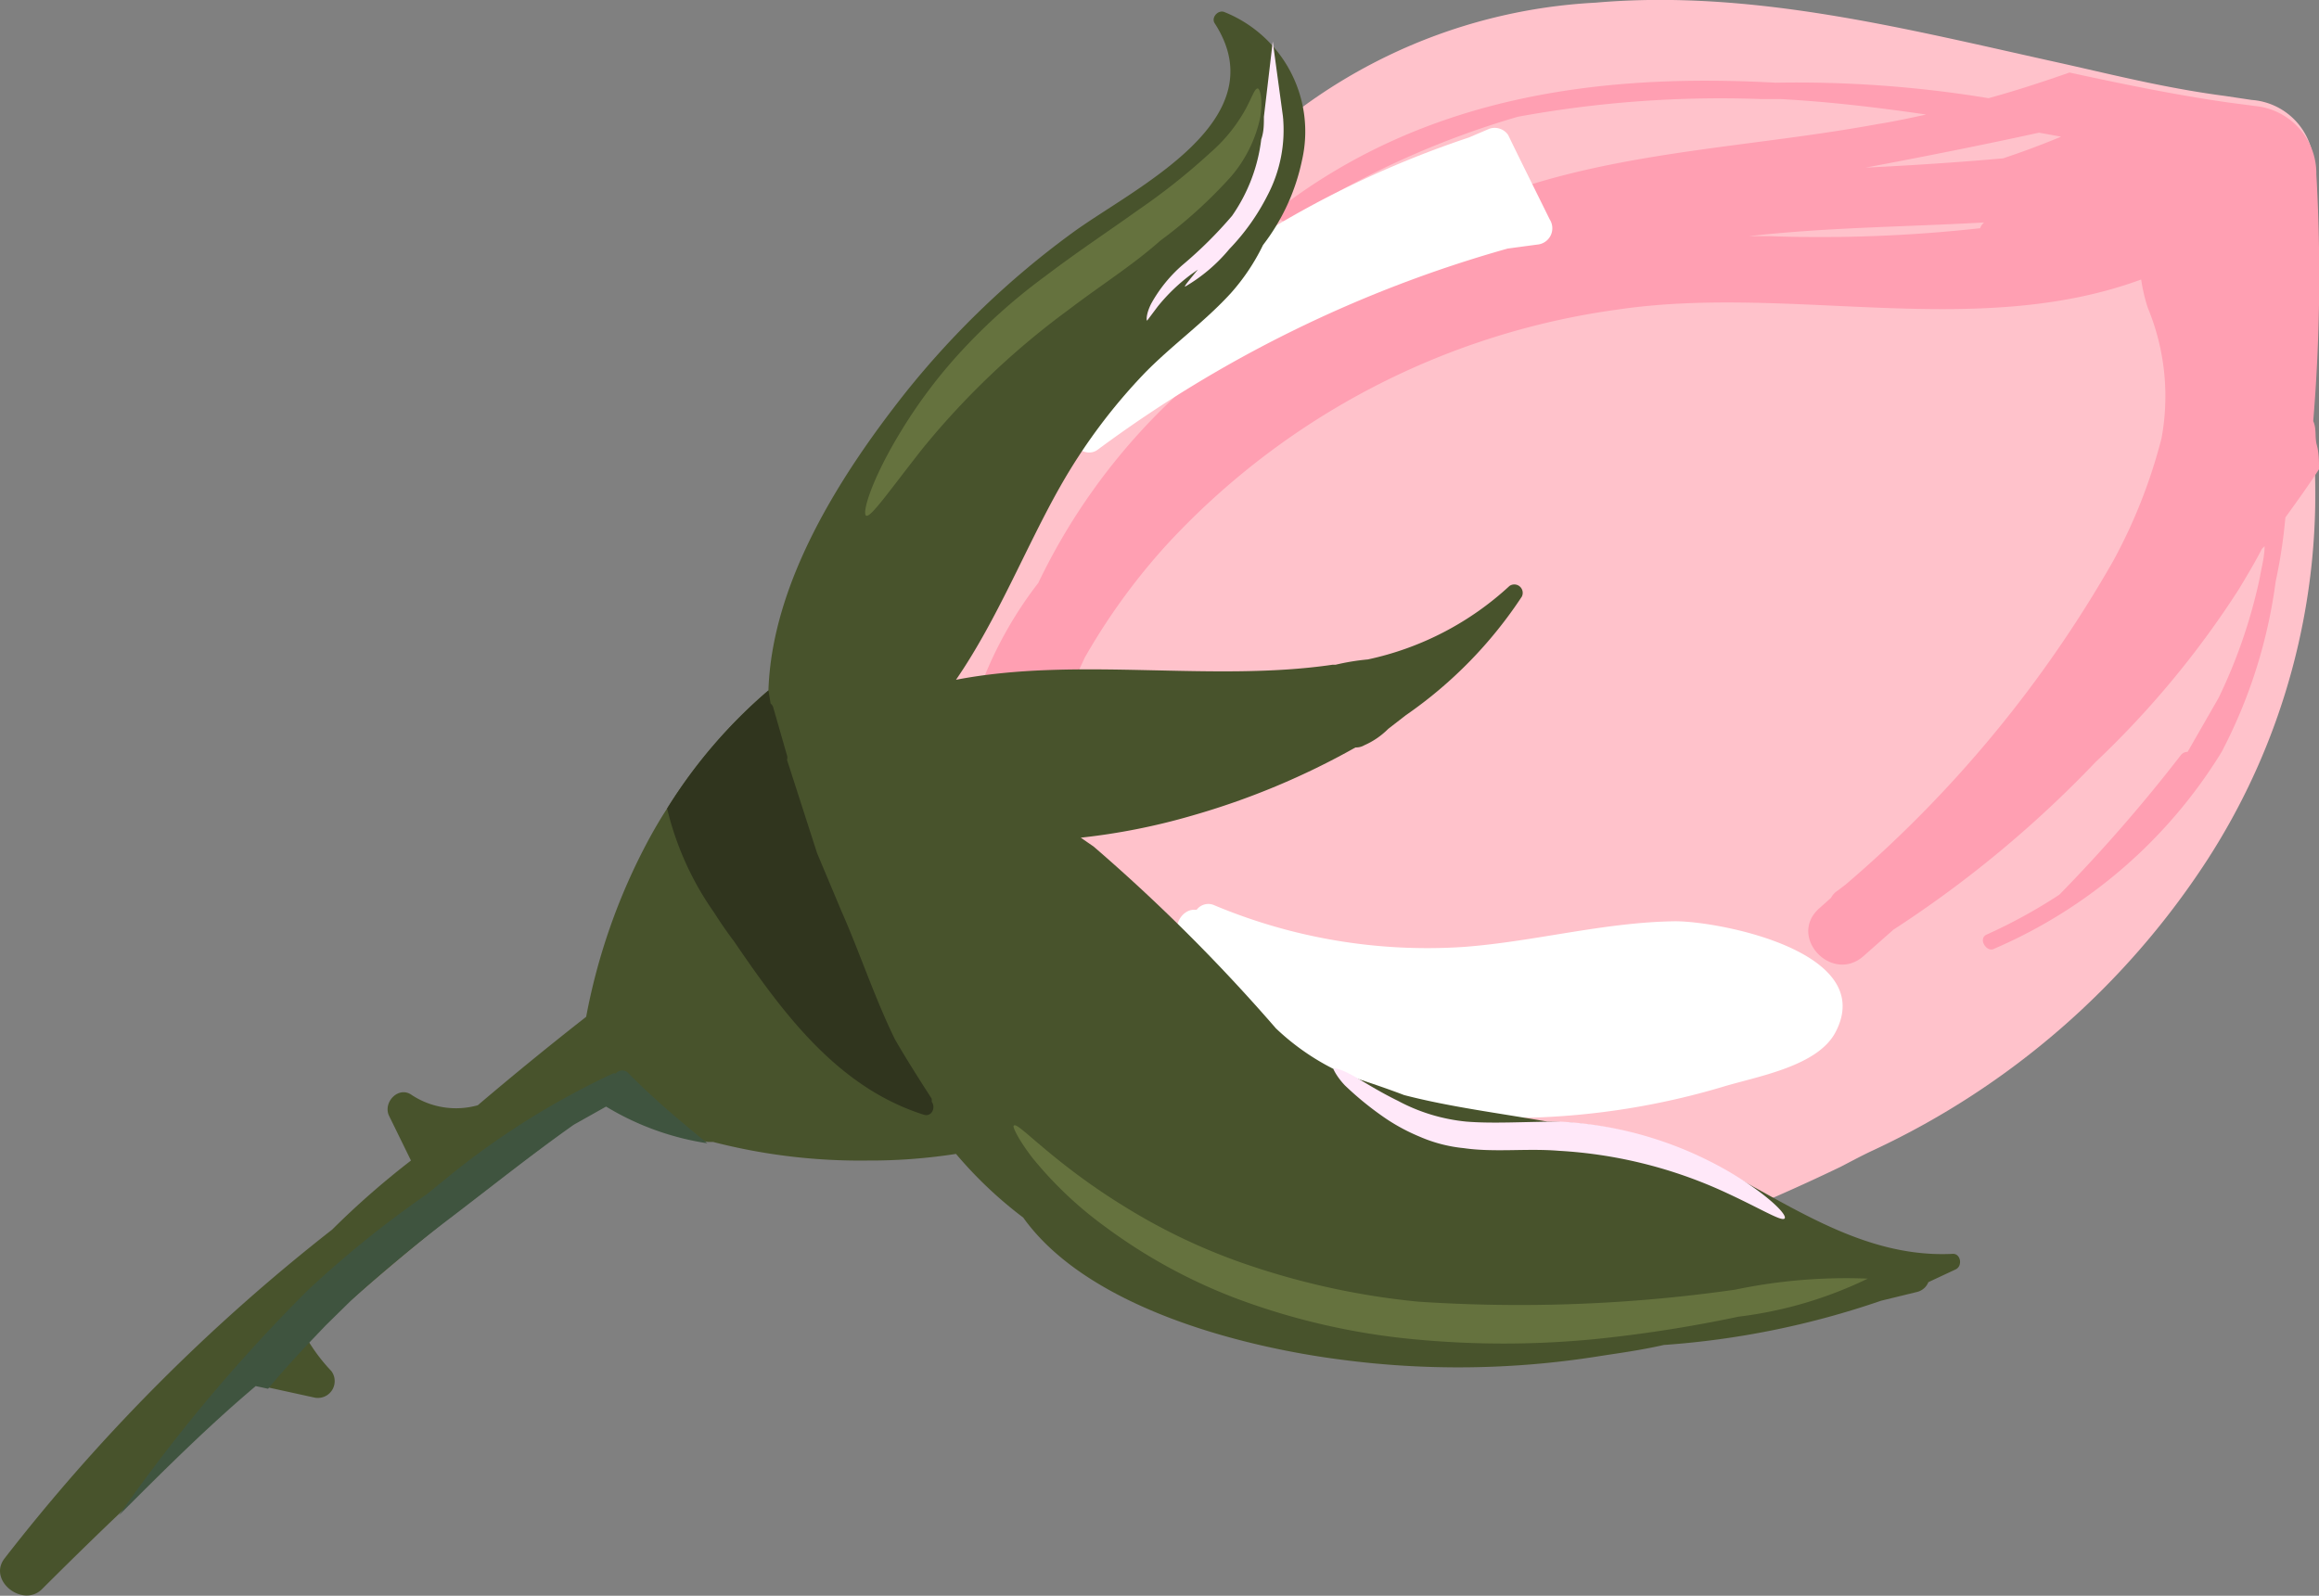 <?xml version="1.0" encoding="UTF-8"?> <svg xmlns="http://www.w3.org/2000/svg" viewBox="0 0 52.42 36.08"><rect x="0" y="0" width="52.42" height="36.08" fill="#808080" stroke="none"/> <defs> <style>.cls-1{fill:#ffc2cb;}.cls-2{fill:#ff9fb2;}.cls-3{fill:#fff;}.cls-4{fill:#48532c;}.cls-5{fill:#65723e;}.cls-6{fill:#30351e;}.cls-7{fill:#3f543f;}.cls-8{fill:#ffe8f9;}</style> </defs> <title>Ресурс 11</title> <g id="Слой_1-2"> <path class="cls-1" d="M42.36 26a18.13 18.13 0 0 0 7.53-6.55 15.25 15.25 0 0 0 2.43-9v-.55l-.08-.54a38.46 38.46 0 0 0 .06-5.57 1.51 1.51 0 0 0-1.4-1.53l-.6-.09c-1.3-.17-2.46-.46-3.66-.73-3.5-.77-7-1.69-10.57-1.38a12.28 12.28 0 0 0-8.54 4.1 13.8 13.8 0 0 0-3 2.64c-3.5 4.06-6.28 12-3.89 17a7.09 7.09 0 0 0 1.53 2.09 7.34 7.34 0 0 0 2.15 1.4 6 6 0 0 0 5.68 2.88 21.18 21.18 0 0 0 5.52-1.38 45.62 45.62 0 0 0 6.09-2.41c.25-.13.51-.27.75-.38z"></path> <path class="cls-2" d="M50.22 17a11.55 11.55 0 0 0 1.22-3.85 11.8 11.8 0 0 0 .22-1.45c.26-.36.52-.72.76-1.09 0-.19 0-.37-.05-.55s0-.36-.08-.54a40.11 40.11 0 0 0 .07-5.58 1.53 1.53 0 0 0-1.36-1.54l-.61-.08c-1.2-.17-2.41-.42-3.61-.68-.6.21-1.21.41-1.83.58a26.66 26.66 0 0 0-4.81-.35c-4-.22-7.89.31-11.19 2.82-.17.13 0 .4.21.3a19.66 19.66 0 0 1 5.15-2.35 25.39 25.39 0 0 1 5.51-.4h.43c1.1.06 2.2.19 3.29.35-.37.08-.74.16-1.12.22-2.67.49-5.43.59-8 1.42a14.53 14.53 0 0 0-4.24 2.29 14.08 14.08 0 0 0-6.71 6.66 9 9 0 0 0-1.47 2.82l-.22.86a14.91 14.91 0 0 0-1.05 7.14 7.28 7.28 0 0 0 1.52 2.1 30 30 0 0 1-.25-3.2 17.86 17.86 0 0 1 1.08-4.61c.42-1.16.92-2.3 1.44-3.42a14.33 14.33 0 0 1 1.85-2.55 17 17 0 0 1 10.19-5.32c3.92-.58 8.08.7 11.84-.68a3.93 3.93 0 0 0 .15.64 5.22 5.22 0 0 1 .31 2.95 12 12 0 0 1-1.09 2.77 27.53 27.53 0 0 1-6.05 7.32l-.17.13a.44.44 0 0 0-.16.17l-.28.25c-.69.64.29 1.68 1 1.08l.69-.61a25.44 25.44 0 0 0 4.57-3.79 21 21 0 0 0 3.24-3.91c.18-.3.36-.6.52-.91l.06-.06c0 .24-.07.48-.11.72a11.9 11.9 0 0 1-.93 2.71l-.7 1.22a.19.19 0 0 0-.15.07 36 36 0 0 1-2.75 3.16 12 12 0 0 1-1.64.9c-.21.09 0 .42.17.32a11.24 11.24 0 0 0 5.14-4.45zm-4.13-14l.5.09c-.43.18-.86.34-1.31.49-1 .09-2.08.16-3.11.21 1.33-.25 2.64-.51 3.92-.79zm-6.09 2.34h-.46c1.74-.2 3.54-.21 5.31-.31a.3.3 0 0 0-.09.13 32.8 32.8 0 0 1-4.76.18z"></path> <path class="cls-3" d="M33.67 2.91a.37.37 0 0 1 .42.14c.31.64.63 1.28.94 1.91a.37.37 0 0 1-.28.57l-.67.09a28.52 28.52 0 0 0-9.27 4.55c-.29.21-.73-.16-.53-.47l.06-.08a.19.19 0 0 1 0-.1 9.25 9.25 0 0 1 3.18-3.52 5 5 0 0 1 .68-.5 22.31 22.31 0 0 1 5-2.39zM27 20.57h.05a.33.33 0 0 1 .38-.11 12.44 12.44 0 0 0 5.66.95c1.6-.12 3.17-.56 4.78-.58 1 0 4.58.69 3.62 2.51-.41.78-1.79 1-2.57 1.24a16.86 16.86 0 0 1-4.29.69h-.12a6 6 0 0 1-2.5-.15 11 11 0 0 1-4.9-3.4l-.1-.09a.38.38 0 0 1-.11-.16.86.86 0 0 0-.07-.1.27.27 0 0 1-.07-.14h-.05c-.25-.23-.01-.67.29-.66z"></path> <path class="cls-4" d="M27.46.53c1.42 2.2-1.81 3.71-3.2 4.72a19.67 19.67 0 0 0-3.81 3.65c-1.45 1.84-3 4.26-3.08 6.71a11.49 11.49 0 0 0-2.29 2.67c-.15.23-.29.47-.42.71a13.83 13.83 0 0 0-1.41 4c-.83.65-1.65 1.32-2.45 2a1.82 1.82 0 0 1-1.49-.23c-.3-.22-.67.17-.51.48l.49 1a18.75 18.75 0 0 0-1.78 1.56 42.6 42.6 0 0 0-7.41 7.44c-.38.5.42 1.12.85.69s1.15-1.14 1.74-1.7c1-1 2-2 3.09-2.92l.28.06 1.05.23a.38.38 0 0 0 .38-.6 4 4 0 0 1-.49-.63l-.06-.08 1-.9c.7-.61 1.41-1.21 2.14-1.79 1-.76 1.92-1.5 2.91-2.2l.73-.41a6.21 6.21 0 0 0 2.29.83h.11a13.29 13.29 0 0 0 3.49.42 12.61 12.61 0 0 0 2-.15 9.4 9.4 0 0 0 1.52 1.44c1.47 2.06 5 2.93 7.17 3.21a20.2 20.2 0 0 0 5.81-.07c.37-.06.93-.13 1.5-.26a19.16 19.16 0 0 0 4.91-1l.82-.2a.37.37 0 0 0 .25-.22l.62-.29c.16-.08.11-.36-.07-.35-2.44.12-4.32-1.66-6.48-2.49a8.3 8.3 0 0 0-2.68-.5c-1.08-.19-2.2-.33-3.24-.6-.42-.16-.84-.3-1.27-.44a5.42 5.42 0 0 1-1.63-1.07 40 40 0 0 0-4.12-4.11l-.29-.2a14.6 14.6 0 0 0 2.52-.5 17.08 17.08 0 0 0 3.69-1.54.37.37 0 0 0 .2-.05 1.76 1.76 0 0 0 .54-.37l.4-.31a9.82 9.82 0 0 0 2.62-2.68.19.19 0 0 0-.28-.24 6.82 6.82 0 0 1-3.2 1.66 5.18 5.18 0 0 0-.73.12h-.07c-2.72.4-5.77-.19-8.51.34.93-1.35 1.58-3 2.35-4.36a12.84 12.84 0 0 1 1.93-2.59c.62-.63 1.35-1.15 1.94-1.8a4.73 4.73 0 0 0 .72-1.08 4.71 4.71 0 0 0 .88-1.91 2.91 2.91 0 0 0-1.76-3.36c-.14-.05-.3.13-.21.26z"></path> <path class="cls-5" d="M28.43 2c-.07 0-.12.18-.27.46a3.61 3.61 0 0 1-.81 1 14.59 14.59 0 0 1-1.61 1.28c-.64.46-1.37.94-2.12 1.51a13.26 13.26 0 0 0-2 1.81 11.42 11.42 0 0 0-1.29 1.75c-.64 1.06-.85 1.8-.75 1.85s.53-.57 1.26-1.5a17.92 17.92 0 0 1 3.32-3.16c.72-.55 1.44-1 2.07-1.56a10.58 10.58 0 0 0 1.59-1.44 3 3 0 0 0 .67-1.36c.06-.41-.01-.64-.06-.64zM22.92 25.45c-.05 0 .09.3.41.72a8.72 8.72 0 0 0 1.67 1.58 12.28 12.28 0 0 0 2.95 1.61 15.61 15.61 0 0 0 4 .92 21.28 21.28 0 0 0 4.08 0 30.69 30.69 0 0 0 3.27-.51 9.23 9.23 0 0 0 2.92-.86 12.24 12.24 0 0 0-3 .25 34.44 34.44 0 0 1-7.17.27 17.08 17.08 0 0 1-3.81-.82 13.5 13.5 0 0 1-2.87-1.36c-1.6-.99-2.37-1.9-2.45-1.8z"></path> <path class="cls-6" d="M17.37 15.61a11.49 11.49 0 0 0-2.29 2.67 6.82 6.82 0 0 0 1.06 2.35c.14.22.29.44.45.65 1.11 1.63 2.34 3.3 4.28 3.92.19.07.29-.16.19-.29a.19.19 0 0 0 0-.07c-.29-.45-.57-.89-.83-1.34-.46-.94-.81-2-1.21-2.9l-.55-1.31-.68-2.11a.17.17 0 0 0 0-.1l-.31-1.08a.15.15 0 0 0-.06-.09l-.05-.3z"></path> <path class="cls-7" d="M10.19 26.56l-.54.44a23.59 23.59 0 0 0-2.71 2.19 37.55 37.55 0 0 0-4.25 5.07c1-1 2-2 3.09-2.92l.28.06c.29-.35.59-.68.89-1l.41-.43.56-.55c.68-.63 1.4-1.22 2.14-1.79 1-.76 1.92-1.5 2.91-2.2l.73-.41a6.21 6.21 0 0 0 2.29.83c-.61-.5-1.21-1-1.78-1.58a.19.19 0 0 0-.29 0h-.06a17.84 17.84 0 0 0-3.67 2.29z"></path> <path class="cls-8" d="M30.14 24.17s.07.17.26.37a7.14 7.14 0 0 0 .94.76 4.35 4.35 0 0 0 .75.4 3.3 3.3 0 0 0 1 .26c.69.1 1.43 0 2.15.06a10.37 10.37 0 0 1 3.63.88c.89.4 1.4.73 1.47.65s-.38-.54-1.26-1.06a8.47 8.47 0 0 0-3.81-1.13c-.79 0-1.5.05-2.12 0a4.1 4.1 0 0 1-1.55-.47c-.43-.21-.77-.43-1-.56s-.43-.2-.46-.16zM25.93 7.25l.24-.32a4.14 4.14 0 0 1 .76-.73 7.36 7.36 0 0 0 1.24-1.07 4 4 0 0 0 .77-1.91c0-.18 0-.36.07-.53h-.43a3 3 0 0 1-.26 1.61 5.21 5.21 0 0 1-.74 1.18c-.5.63-.84 1-.79 1a3.75 3.75 0 0 0 1-.85 5 5 0 0 0 .86-1.21 3.18 3.18 0 0 0 .35-1.79l-.23-1.69-.2 1.7c0 .17 0 .34-.06.51a3.82 3.82 0 0 1-.66 1.73 9.51 9.51 0 0 1-1.13 1.12 3.23 3.23 0 0 0-.7.87c-.11.22-.11.37-.09.38z"></path> </g> </svg> 